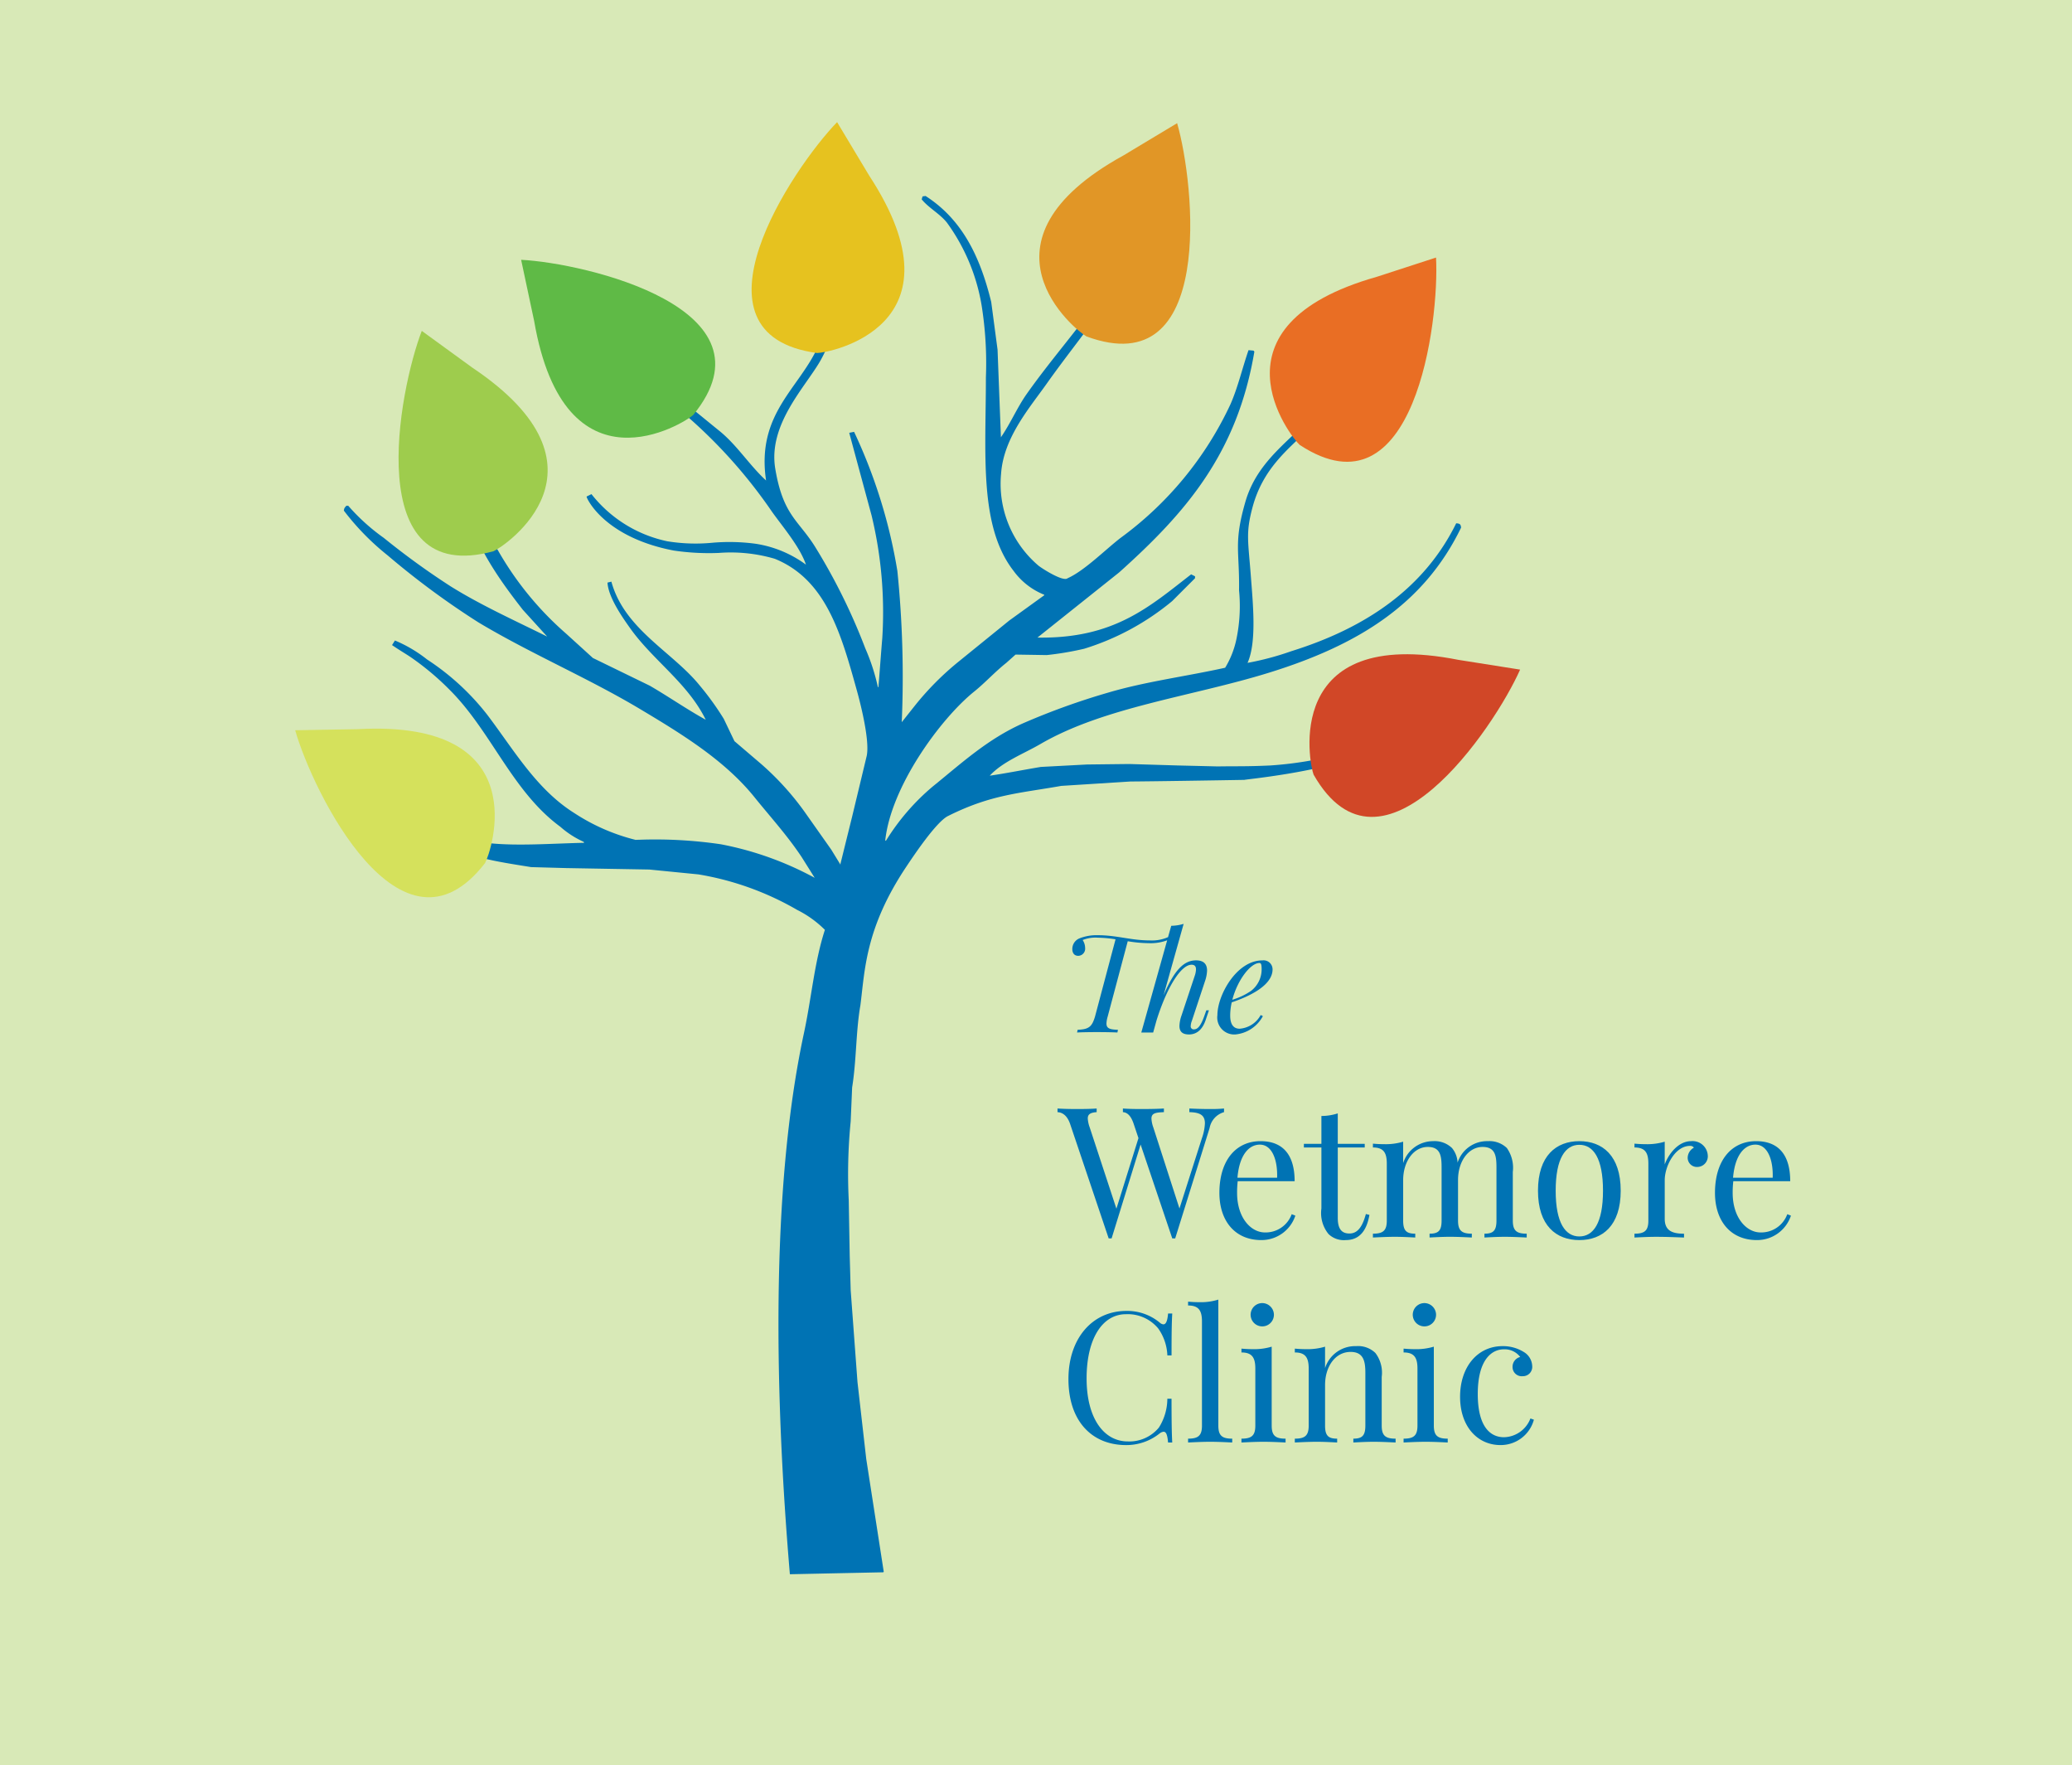 <svg id="Layer_1" data-name="Layer 1" xmlns="http://www.w3.org/2000/svg" viewBox="0 0 182 155"><defs><style>.cls-1{fill:#0073b4;}.cls-2{fill:#d8e9b7;}.cls-3{fill:#5fba46;}.cls-3,.cls-4,.cls-5,.cls-6,.cls-7,.cls-8,.cls-9{fill-rule:evenodd;}.cls-4{fill:#d14727;}.cls-5{fill:#e96e24;}.cls-6{fill:#e19626;}.cls-7{fill:#d5e15c;}.cls-8{fill:#e6c21f;}.cls-9{fill:#9ecc4d;}.cls-10{fill:#b9e0cf;}</style></defs><title>Wetmore Faith Logo on green</title><path class="cls-1" d="M103.814,242.985a1.101,1.101,0,0,0,.161-.003c-.054.001-.107.002-.161.003m9.625-38.931c.004,0,.004-0,0-.002v.002m-37.979-12.045c.629.77,1.596,1.256,2.221,2.05a17.104,17.104,0,0,1,3.119,7.773,32.098,32.098,0,0,1,.299,5.808c-0,6.747-.62,13.074,2.435,16.997a6.151,6.151,0,0,0,2.692,2.092v.043q-1.538,1.11-3.076,2.221-2.264,1.836-4.529,3.673a25.258,25.258,0,0,0-3.76,3.801q-.577.726-1.153,1.452a91.901,91.901,0,0,0-.385-13.282A46.083,46.083,0,0,0,69.521,212.422q-.214.043-.427.085l1.965,7.26a36.143,36.143,0,0,1,.94,10.748c-.114,1.367-.228,2.961-.342,4.328h-.043a18.134,18.134,0,0,0-1.111-3.417,52.415,52.415,0,0,0-4.443-8.969c-1.44-2.285-2.782-2.727-3.461-6.79-.646-3.866,2.577-7.112,3.93-9.438a10.768,10.768,0,0,0,1.324-6.876q-.299-1.452-.598-2.904-.256.021-.512.043l.512,2.733a10.267,10.267,0,0,1-.854,5.595c-1.647,3.777-5.487,5.969-4.614,11.872-1.461-1.338-2.552-3.106-4.101-4.356-3.51-2.833-6.633-5.659-11.449-7.26h-.171c-.43.649.098.443,1.751,1.196a27.14,27.14,0,0,1,4.443,2.691,44.218,44.218,0,0,1,10.04,10.463c.925,1.301,2.465,3.094,2.99,4.655a10.004,10.004,0,0,0-4.443-1.836,17.343,17.343,0,0,0-3.788-.084,15.404,15.404,0,0,1-3.944-.13,11.466,11.466,0,0,1-6.665-4.142q-.213.107-.427.213c-.051.057,1.46,3.554,7.647,4.741a21.05,21.05,0,0,0,3.957.211,13.713,13.713,0,0,1,4.93.515c4.517,1.836,5.834,6.632,7.22,11.616.3,1.079,1.13,4.328.854,5.68q-.641,2.669-1.282,5.338-.513,2.071-1.025,4.143v.085q-.406-.662-.812-1.324-1.175-1.665-2.35-3.331a24.526,24.526,0,0,0-3.802-4.185q-1.175-1.003-2.35-2.007-.47-.982-.94-1.964A24.965,24.965,0,0,0,55.978,234.715c-2.399-2.977-6.629-4.938-7.775-9.139-.114.028-.228.057-.342.085.075,1.303,1.336,3.084,1.965,3.972,2.028,2.862,5.069,4.824,6.665,8.071-1.649-.908-3.248-2.022-4.913-2.989q-2.499-1.217-4.999-2.434-1.175-1.068-2.35-2.136a28.139,28.139,0,0,1-5.981-7.303c-1.477-2.416-3.167-5.57-3.161-9.31H34.575c-.02,6.539,2.954,10.805,5.853,14.52q1.068,1.174,2.136,2.349c-2.88-1.429-5.799-2.743-8.459-4.399a66.843,66.843,0,0,1-5.896-4.271,17.773,17.773,0,0,1-3.119-2.818h-.171c-.118.157-.184.158-.214.427a22.18,22.18,0,0,0,3.845,3.929,70.887,70.887,0,0,0,7.989,5.893c4.552,2.726,9.632,4.882,14.184,7.602,3.661,2.187,7.43,4.493,10.04,7.73,1.405,1.743,2.861,3.331,4.144,5.253q.577.918,1.154,1.837a28.4,28.4,0,0,0-8.246-2.947,39.533,39.533,0,0,0-7.12-.398c-.182.004-.308.009-.366.012l.01.002c-.06.001-.06 0-.01-.002a17.471,17.471,0,0,1-5.373-2.347c-3.334-2.089-5.309-5.541-7.647-8.627a21.769,21.769,0,0,0-5.298-4.869,11.941,11.941,0,0,0-2.82-1.665c-.071.114-.184.29-.255.404.746.507,1.215.773,1.622,1.048a23.779,23.779,0,0,1,3.461,2.904c3.645,3.644,5.481,8.909,9.698,12a8.143,8.143,0,0,0,2.05,1.324c.015.028.029.057.043.085-5.742.129-11.517.893-14.311-2.733h-.171l-.171.213c.181.957,1.472,1.806,2.179,2.306,2.112,1.495,4.594,1.829,7.818,2.349q1.538.043,3.076.085,3.653.064,7.305.128,2.157.214,4.315.427a25.668,25.668,0,0,1,8.672,3.118,9.379,9.379,0,0,1,2.435,1.751c-.929,2.862-1.177,5.983-1.837,9.054-2.995,13.925-2.532,32.257-1.239,47.533q4.101-.086,8.203-.171l.043-.042q-.769-4.954-1.538-9.908-.384-3.373-.769-6.747-.299-4.036-.598-8.072-.042-1.516-.085-3.033-.043-2.434-.085-4.868A46.831,46.831,0,0,1,69.222,272.98q.064-1.495.128-2.989c.386-2.391.324-4.927.726-7.218.396-3.066.423-6.741,4-12.117.663-.996,2.654-3.977,3.69-4.496,3.775-1.889,6.21-1.987,9.954-2.648q3.033-.192,6.066-.385c2.017-.014,6.809-.088,10.027-.143-.061-.035,6.655-.639,10.437-2.248a9.081,9.081,0,0,0,2.307-1.025c.138-.123.119-.062-.085-.47q-2.008.705-4.016,1.409a32.535,32.535,0,0,1-6.366,1.068c-2.146.101-3.076.057-4.614.085q-1.772-.043-3.546-.085-2.115-.064-4.229-.128-1.859.021-3.717.043-2.029.107-4.059.214c-1.529.254-3.05.562-4.486.769,1.125-1.228,2.958-1.913,4.443-2.776,5.622-3.27,13.315-4.168,20.112-6.277,7.704-2.391,13.559-5.946,16.842-12.727-.021-.316-.131-.363-.427-.384-2.813,5.718-7.948,9.194-14.483,11.232a25.012,25.012,0,0,1-3.845,1.025c.817-1.815.474-5.187.299-7.516-.242-3.23-.473-3.856.138-6.141,1.798-6.719,8.546-6.706,8.919-14.997-.03-.001-.281-.044-.427-.044a14.249,14.249,0,0,1-1.965,5.509c-2.255,3.184-5.953,4.871-7.157,9.057-1.04,3.614-.502,4.309-.553,7.756a14.272,14.272,0,0,1-.231,4.292,7.999,7.999,0,0,1-.988,2.511c-3.415.758-6.987,1.213-10.253,2.178a61.899,61.899,0,0,0-7.476,2.69c-3.137,1.384-5.464,3.549-7.946,5.552a19.814,19.814,0,0,0-4.101,4.74c-.028.014-.057.029-.086.043.49-4.756,4.85-10.719,7.818-13.111.974-.785,1.823-1.731,2.82-2.52q.406-.363.812-.726,1.367.021,2.735.043a26.861,26.861,0,0,0,3.289-.555,22.458,22.458,0,0,0,7.733-4.185q1.003-1.004,2.008-2.007v-.171q-.171-.086-.342-.171c-3.688,2.857-6.778,5.663-13.5,5.552q3.588-2.861,7.177-5.723c5.872-5.258,10.373-10.455,11.877-19.389-.114-.114.057-.071-.513-.128-.566,1.644-.927,3.242-1.581,4.74a30.454,30.454,0,0,1-9.655,11.744c-1.303,1.001-3.185,2.897-4.657,3.545-.378.338-2.231-.842-2.563-1.11a9.426,9.426,0,0,1-3.277-8.089c.225-3.156,2.496-5.753,4.003-7.883,1.862-2.633,3.875-5.07,5.682-7.772,1.15-1.72,3.242-4.728,3.204-7.431-.171-.015-.342-.029-.513-.043-.193,2.951-2.307,5.761-3.674,7.687-2.067,2.913-4.4,5.551-6.451,8.456-.845,1.196-1.411,2.568-2.264,3.801v.085q-.15-3.886-.299-7.773-.278-2.092-.556-4.185c-1.009-4.141-2.642-7.308-5.767-9.31-.342.057-.228-.043-.342.299"/><rect class="cls-2" x="-1.283" y="-0.555" width="184.857" height="157.676"/><path class="cls-1" d="M109.314,68.485a1.101,1.101,0,0,0,.161-.003c-.054.001-.107.002-.161.003m9.625-38.931c.004,0,.004-0,0-.002v.002M80.96,17.508c.629.77,1.596,1.256,2.221,2.05a17.104,17.104,0,0,1,3.119,7.773,32.098,32.098,0,0,1,.299,5.808c-0,6.747-.62,13.074,2.435,16.997a6.151,6.151,0,0,0,2.692,2.092v.043q-1.538,1.11-3.076,2.221-2.264,1.836-4.529,3.673a25.258,25.258,0,0,0-3.76,3.801q-.577.726-1.153,1.452a91.901,91.901,0,0,0-.385-13.282A46.083,46.083,0,0,0,75.021,37.922q-.214.043-.427.085L76.559,45.268a36.143,36.143,0,0,1,.94,10.748c-.114,1.367-.228,2.961-.342,4.328h-.043a18.134,18.134,0,0,0-1.111-3.417,52.415,52.415,0,0,0-4.443-8.969c-1.44-2.285-2.782-2.727-3.461-6.79-.646-3.866,2.577-7.112,3.93-9.438A10.768,10.768,0,0,0,73.355,24.854Q73.056,23.402,72.757,21.95q-.256.021-.512.043l.512,2.733a10.267,10.267,0,0,1-.854,5.595c-1.647,3.777-5.487,5.969-4.614,11.872-1.461-1.338-2.552-3.106-4.101-4.356-3.51-2.833-6.633-5.659-11.449-7.26h-.171c-.43.649.098.443,1.751,1.196a27.14,27.14,0,0,1,4.443,2.691,44.218,44.218,0,0,1,10.04,10.463c.925,1.301,2.465,3.094,2.99,4.655a10.004,10.004,0,0,0-4.443-1.836,17.343,17.343,0,0,0-3.788-.084,15.404,15.404,0,0,1-3.944-.13,11.466,11.466,0,0,1-6.665-4.142q-.213.107-.427.213c-.051.057,1.46,3.554,7.647,4.741a21.05,21.05,0,0,0,3.957.211,13.713,13.713,0,0,1,4.93.515c4.517,1.836,5.834,6.632,7.22,11.616.3,1.079,1.13,4.328.854,5.68q-.641,2.669-1.282,5.338-.513,2.071-1.025,4.143V75.931q-.406-.662-.812-1.324-1.175-1.665-2.35-3.331a24.526,24.526,0,0,0-3.802-4.185q-1.175-1.003-2.35-2.007-.47-.982-.94-1.964A24.965,24.965,0,0,0,61.478,60.215c-2.399-2.977-6.629-4.938-7.775-9.139-.114.028-.228.057-.342.085.075,1.303,1.336,3.084,1.965,3.972,2.028,2.862,5.069,4.824,6.665,8.071-1.649-.908-3.248-2.022-4.913-2.989q-2.499-1.217-4.999-2.434-1.175-1.068-2.35-2.136a28.139,28.139,0,0,1-5.981-7.303c-1.477-2.416-3.167-5.57-3.161-9.31H40.075c-.02,6.539,2.954,10.805,5.853,14.52q1.068,1.174,2.136,2.349c-2.88-1.429-5.799-2.743-8.459-4.399A66.843,66.843,0,0,1,33.709,47.232a17.773,17.773,0,0,1-3.119-2.818h-.171c-.118.157-.184.158-.214.427a22.18,22.18,0,0,0,3.845,3.929,70.887,70.887,0,0,0,7.989,5.893c4.552,2.726,9.632,4.882,14.184,7.602,3.661,2.187,7.43,4.493,10.04,7.73,1.405,1.743,2.861,3.331,4.144,5.253q.577.918,1.154,1.837a28.4,28.4,0,0,0-8.246-2.947,39.533,39.533,0,0,0-7.12-.398c-.182.004-.308.009-.366.012l.01.002c-.06.001-.06 0-.01-.002a17.471,17.471,0,0,1-5.373-2.347c-3.334-2.089-5.309-5.541-7.647-8.627a21.769,21.769,0,0,0-5.298-4.869,11.941,11.941,0,0,0-2.82-1.665c-.071.114-.184.29-.255.404.746.507,1.215.773,1.622,1.048a23.779,23.779,0,0,1,3.461,2.904c3.645,3.644,5.481,8.909,9.698,12a8.143,8.143,0,0,0,2.05,1.324c.015.028.029.057.043.085-5.742.129-11.517.893-14.311-2.733h-.171l-.171.213c.181.957,1.472,1.806,2.179,2.306,2.112,1.495,4.594,1.829,7.818,2.349q1.538.043,3.076.085,3.653.064,7.305.128,2.157.214,4.315.427a25.668,25.668,0,0,1,8.672,3.118,9.379,9.379,0,0,1,2.435,1.751c-.929,2.862-1.177,5.983-1.837,9.054-2.995,13.925-2.532,32.257-1.239,47.533q4.101-.086,8.203-.171l.043-.042q-.769-4.954-1.538-9.908-.384-3.373-.769-6.747-.299-4.036-.598-8.072-.042-1.516-.085-3.033-.043-2.434-.085-4.868A46.831,46.831,0,0,1,74.722,98.48q.064-1.495.128-2.989c.386-2.391.324-4.927.726-7.218.396-3.066.423-6.741,4-12.117.663-.996,2.654-3.977,3.69-4.496,3.775-1.889,6.21-1.987,9.954-2.648q3.033-.192,6.066-.385c2.017-.014,6.809-.088,10.027-.143-.061-.035,6.655-.639,10.437-2.248a9.081,9.081,0,0,0,2.307-1.025c.138-.123.119-.062-.085-.47q-2.008.705-4.016,1.409a32.535,32.535,0,0,1-6.366,1.068c-2.146.101-3.076.057-4.614.085q-1.772-.043-3.546-.085-2.115-.064-4.229-.128-1.859.021-3.717.043-2.029.107-4.059.214c-1.529.254-3.05.562-4.486.769,1.125-1.228,2.958-1.913,4.443-2.776,5.622-3.27,13.315-4.168,20.112-6.277,7.704-2.391,13.559-5.946,16.842-12.727-.021-.316-.131-.363-.427-.384-2.813,5.718-7.948,9.194-14.483,11.232a25.012,25.012,0,0,1-3.845,1.025c.817-1.815.474-5.187.299-7.516-.242-3.23-.473-3.856.138-6.141,1.798-6.719,8.546-6.706,8.919-14.997-.03-.001-.281-.044-.427-.044a14.249,14.249,0,0,1-1.965,5.509c-2.255,3.184-5.953,4.871-7.157,9.057-1.04,3.614-.502,4.309-.553,7.756a14.272,14.272,0,0,1-.231,4.292,7.999,7.999,0,0,1-.988,2.511c-3.415.758-6.987,1.213-10.253,2.178a61.899,61.899,0,0,0-7.476,2.69c-3.137,1.384-5.464,3.549-7.946,5.552a19.814,19.814,0,0,0-4.101,4.74c-.028.014-.057.029-.086.043.49-4.756,4.85-10.719,7.818-13.111.974-.785,1.823-1.731,2.82-2.52q.406-.363.812-.726,1.367.021,2.735.043a26.861,26.861,0,0,0,3.289-.555,22.458,22.458,0,0,0,7.733-4.185q1.003-1.004,2.008-2.007v-.171q-.171-.086-.342-.171c-3.688,2.857-6.778,5.663-13.5,5.552q3.588-2.861,7.177-5.723c5.872-5.258,10.373-10.455,11.877-19.389-.114-.114.057-.071-.513-.128-.566,1.644-.927,3.242-1.581,4.74a30.454,30.454,0,0,1-9.655,11.744c-1.303,1.001-3.185,2.897-4.657,3.545-.378.338-2.231-.842-2.563-1.11a9.426,9.426,0,0,1-3.277-8.089c.225-3.156,2.496-5.753,4.003-7.883,1.862-2.633,3.875-5.07,5.682-7.772,1.15-1.72,3.242-4.728,3.204-7.431-.171-.015-.342-.029-.513-.043-.193,2.951-2.307,5.761-3.674,7.687-2.067,2.913-4.4,5.551-6.451,8.456-.845,1.196-1.411,2.568-2.264,3.801v.085q-.15-3.886-.299-7.773-.278-2.092-.556-4.185c-1.009-4.141-2.642-7.308-5.767-9.31-.342.057-.228-.043-.342.299"/><path class="cls-3" d="M60.888,36.443c7.658-9.351-9.52-13.346-15.113-13.628l1.141,5.359c2.694,15.584,13.197,8.984,13.972,8.269"/><path class="cls-4" d="M115.385,68.026c5.985,10.5,15.871-4.106,18.138-9.225l-5.412-.855c-15.515-3.069-13.117,9.102-12.727,10.081"/><path class="cls-5" d="M114.164,39.07c10.1,6.638,12.277-10.863,11.974-16.454l-5.21,1.694c-15.217,4.309-7.555,14.064-6.763,14.76"/><path class="cls-6" d="M95.431,29.542c11.334,4.196,9.519-13.347,7.965-18.726L98.7,13.639c-13.858,7.621-4.198,15.403-3.269,15.903"/><path class="cls-7" d="M42.607,75.786C35.218,85.351,27.462,69.512,25.928,64.126l5.478-.094c15.791-.881,11.723,10.838,11.2,11.754"/><path class="cls-8" d="M71.77,31c-11.978-1.616-2.139-16.254,1.759-20.274l2.821,4.697c8.658,13.235-3.525,15.571-4.579,15.577"/><path class="cls-9" d="M43.351,48.405c-11.657,3.192-8.319-14.126-6.303-19.349l4.432,3.222c13.141,8.8,2.839,15.71,1.871,16.127"/><path class="cls-1" d="M105.891,89.604c-.352,1.008-.961,1.236-1.453,1.236-.615,0-.838-.287-.838-.75a3.082,3.082,0,0,1,.188-.932l1.143-3.434a1.977,1.977,0,0,0,.123-.598c0-.229-.088-.41-.387-.41-.938,0-2.174,1.992-3.082,4.898l-.293,1.055h-1.043l2.273-8.098a4.183,4.183,0,0,1-1.623.252,11.733,11.733,0,0,1-1.84-.17l-1.764,6.621a2.364,2.364,0,0,0-.105.609c0,.416.275.527,1.008.545l-.047.24c-.422-.023-1.107-.035-1.793-.035-.68,0-1.365.012-1.752.035l.053-.24c1.008-.035,1.26-.287,1.523-1.154l1.805-6.791a10.76,10.76,0,0,0-1.541-.141,3.003,3.003,0,0,0-1.348.205,1.273,1.273,0,0,1,.217.691.627.627,0,0,1-.598.697c-.352,0-.527-.24-.527-.598a1.005,1.005,0,0,1,.633-.938,4.095,4.095,0,0,1,1.611-.275c1.664,0,2.912.457,4.547.457a3.524,3.524,0,0,0,1.617-.287l.281-.996a4.012,4.012,0,0,0,1.09-.17l-1.764,6.275c.955-2.244,1.799-3.07,2.854-3.07.715,0,.967.369.967.896a3.127,3.127,0,0,1-.176.914l-1.16,3.504a1.391,1.391,0,0,0-.1.451.26.26,0,0,0,.293.293c.299,0,.586-.264.92-1.225l.158-.445h.229Z"/><path class="cls-1" d="M108.193,88.021a5.185,5.185,0,0,0-.135,1.16c0,.814.322,1.154.826,1.154a2.292,2.292,0,0,0,1.852-1.201l.193.094a3.067,3.067,0,0,1-2.414,1.611,1.491,1.491,0,0,1-1.582-1.693c0-1.74,1.676-4.811,3.955-4.811a.791.791,0,0,1,.891.791C111.779,86.592,109.576,87.553,108.193,88.021Zm.053-.229a5.927,5.927,0,0,0,1.635-.773,2.387,2.387,0,0,0,.938-1.916c0-.457-.07-.539-.193-.539C109.84,84.564,108.691,86.07,108.246,87.793Z"/><path class="cls-1" d="M107.516,97.342v.32A1.781,1.781,0,0,0,106.25,99.053l-3.023,9.695h-.258l-2.781-8.242-2.547,8.242h-.258l-3.391-10.062c-.289-.828-.766-1.008-1.102-1.023V97.342c.43.031,1.102.047,1.711.047.703,0,1.344-.016,1.727-.047v.32c-.555.039-.781.188-.781.555a2.778,2.778,0,0,0,.172.789l2.344,7.133L100,99.943l-.422-1.258c-.273-.828-.656-1.008-.945-1.023V97.342c.383.031,1.008.047,1.555.047.828,0,1.594-.016,2.047-.047v.32c-.711.031-1.094.078-1.094.57a2.68,2.68,0,0,0,.164.773l2.297,7.117,1.977-6.188a4.469,4.469,0,0,0,.258-1.289c0-.727-.438-.961-1.367-.984V97.342c.609.031,1.281.047,1.844.047A11.837,11.837,0,0,0,107.516,97.342Z"/><path class="cls-1" d="M113.781,106.748a3.13,3.13,0,0,1-2.992,2.148c-2.32,0-3.68-1.695-3.68-4.148,0-2.812,1.422-4.539,3.617-4.539,1.875,0,2.992,1.102,2.992,3.516h-5a8.435,8.435,0,0,0-.055,1.023c0,2.195,1.219,3.477,2.445,3.477a2.432,2.432,0,0,0,2.352-1.602Zm-5.086-3.328h3.484c.055-1.562-.445-2.906-1.516-2.906C109.711,100.514,108.867,101.404,108.695,103.42Z"/><path class="cls-1" d="M119.875,100.443v.32h-2.367V106.959c0,1.008.383,1.359,1.023,1.359s1.109-.461,1.445-1.711l.312.078c-.219,1.25-.781,2.211-2.078,2.211a1.939,1.939,0,0,1-1.516-.531,2.913,2.913,0,0,1-.625-2.242v-5.359h-1.539v-.32h1.539V97.998a4.701,4.701,0,0,0,1.438-.227v2.672Z"/><path class="cls-1" d="M132.883,107.186c0,.891.336,1.148,1.219,1.148v.336c-.367-.016-1.219-.062-1.922-.062s-1.453.047-1.789.062V108.334c.766,0,1.055-.258,1.055-1.148v-4.625c0-.992-.062-1.844-1.219-1.844-1.242,0-2.156,1.266-2.156,2.898v3.57c0,.891.336,1.148,1.211,1.148v.336c-.367-.016-1.211-.062-1.914-.062s-1.461.047-1.797.062V108.334c.773,0,1.055-.258,1.055-1.148v-4.625c0-.992-.062-1.844-1.211-1.844-1.25,0-2.164,1.281-2.164,2.914v3.555c0,.891.289,1.148,1.062,1.148v.336c-.336-.016-1.094-.062-1.797-.062s-1.555.047-1.922.062V108.334c.883,0,1.219-.258,1.219-1.148v-5.008c0-.961-.289-1.414-1.219-1.414v-.336c.336.031.672.047.992.047a5.338,5.338,0,0,0,1.664-.219v1.883a2.764,2.764,0,0,1,2.625-1.93,2.203,2.203,0,0,1,1.664.602,2.161,2.161,0,0,1,.492,1.289,2.712,2.712,0,0,1,2.664-1.891,2.203,2.203,0,0,1,1.664.602,3.01,3.01,0,0,1,.523,2.102Z"/><path class="cls-1" d="M142.359,104.561c0,3.07-1.602,4.336-3.633,4.336s-3.633-1.266-3.633-4.336c0-3.078,1.602-4.352,3.633-4.352S142.359,101.482,142.359,104.561Zm-5.711,0c0,2.859.867,4.016,2.078,4.016,1.219,0,2.078-1.156,2.078-4.016,0-2.867-.859-4.031-2.078-4.031C137.516,100.529,136.648,101.693,136.648,104.561Z"/><path class="cls-1" d="M150.008,101.467a.934.934,0,0,1-.914,1.008.809.809,0,0,1-.852-.828,1.037,1.037,0,0,1,.547-.867.388.388,0,0,0-.336-.156c-1.344,0-2.227,1.82-2.227,3.008v3.391c0,1.039.641,1.312,1.695,1.312v.336c-.492-.016-1.469-.062-2.461-.062-.734,0-1.523.047-1.891.062V108.334c.883,0,1.219-.258,1.219-1.148v-5.008c0-.961-.289-1.414-1.219-1.414v-.336c.336.031.672.047.992.047a5.338,5.338,0,0,0,1.664-.219v2c.336-.93,1.203-2.047,2.32-2.047A1.338,1.338,0,0,1,150.008,101.467Z"/><path class="cls-1" d="M157.312,106.748a3.13,3.13,0,0,1-2.992,2.148c-2.32,0-3.68-1.695-3.68-4.148,0-2.812,1.422-4.539,3.617-4.539,1.875,0,2.992,1.102,2.992,3.516h-5a8.435,8.435,0,0,0-.055,1.023c0,2.195,1.219,3.477,2.445,3.477a2.432,2.432,0,0,0,2.352-1.602Zm-5.086-3.328h3.484c.055-1.562-.445-2.906-1.516-2.906C153.242,100.514,152.398,101.404,152.227,103.42Z"/><path class="cls-1" d="M101.883,116.154a.522.522,0,0,0,.312.141c.219,0,.352-.297.406-.953h.367c-.047.781-.062,1.82-.062,3.68h-.367a4.388,4.388,0,0,0-.805-2.367,3.477,3.477,0,0,0-2.828-1.25c-2.086,0-3.461,2.164-3.461,5.633,0,3.57,1.555,5.539,3.617,5.539a3.359,3.359,0,0,0,2.734-1.219,4.791,4.791,0,0,0,.742-2.531h.367c0,1.938.016,3.031.062,3.844h-.367c-.055-.656-.164-.945-.391-.945a.668.668,0,0,0-.328.133,4.676,4.676,0,0,1-2.961,1.039c-3.039,0-5.07-2.133-5.07-5.797,0-3.578,2.109-5.984,5.086-5.984A4.464,4.464,0,0,1,101.883,116.154Z"/><path class="cls-1" d="M107.016,125.186c0,.891.336,1.148,1.219,1.148v.336c-.367-.016-1.203-.062-1.938-.062s-1.57.047-1.938.062V126.334c.883,0,1.219-.258,1.219-1.148v-9.141c0-.961-.289-1.406-1.219-1.406v-.336c.336.031.672.047.992.047a5.105,5.105,0,0,0,1.664-.227Z"/><path class="cls-1" d="M111.703,125.186c0,.891.336,1.148,1.219,1.148v.336c-.367-.016-1.203-.062-1.938-.062s-1.57.047-1.938.062V126.334c.883,0,1.219-.258,1.219-1.148v-5.008c0-.961-.289-1.414-1.219-1.414v-.336c.336.031.672.047.992.047a5.338,5.338,0,0,0,1.664-.219Zm.195-9.734a1.023,1.023,0,1,1-1.023-1.023A1.032,1.032,0,0,1,111.898,115.451Z"/><path class="cls-1" d="M120.812,118.811a2.863,2.863,0,0,1,.555,2.102v4.273c0,.891.336,1.148,1.219,1.148v.336c-.367-.016-1.219-.062-1.922-.062s-1.453.047-1.789.062V126.334c.766,0,1.055-.258,1.055-1.148v-4.625c0-.992-.141-1.844-1.297-1.844-1.344,0-2.242,1.281-2.242,2.914v3.555c0,.891.289,1.148,1.062,1.148v.336c-.336-.016-1.094-.062-1.797-.062s-1.555.047-1.922.062V126.334c.883,0,1.219-.258,1.219-1.148v-5.008c0-.961-.289-1.414-1.219-1.414v-.336c.336.031.672.047.992.047a5.338,5.338,0,0,0,1.664-.219v1.883a2.774,2.774,0,0,1,2.727-1.93A2.183,2.183,0,0,1,120.812,118.811Z"/><path class="cls-1" d="M125.945,125.186c0,.891.336,1.148,1.219,1.148v.336c-.367-.016-1.203-.062-1.938-.062s-1.57.047-1.938.062V126.334c.883,0,1.219-.258,1.219-1.148v-5.008c0-.961-.289-1.414-1.219-1.414v-.336c.336.031.672.047.992.047a5.338,5.338,0,0,0,1.664-.219Zm.195-9.734a1.023,1.023,0,1,1-1.023-1.023A1.032,1.032,0,0,1,126.141,115.451Z"/><path class="cls-1" d="M133.836,118.717a1.501,1.501,0,0,1,.75,1.234.819.819,0,0,1-.844.898.805.805,0,0,1-.883-.805.886.886,0,0,1,.672-.883,1.712,1.712,0,0,0-1.438-.672c-1.055,0-2.289.898-2.289,3.922,0,2.836,1.07,3.797,2.305,3.797a2.548,2.548,0,0,0,2.32-1.648l.305.109a3.017,3.017,0,0,1-2.945,2.227c-1.984,0-3.539-1.602-3.539-4.242,0-2.625,1.539-4.445,3.727-4.445A3.457,3.457,0,0,1,133.836,118.717Z"/><path class="cls-1" d="M317.814,69.985a1.101,1.101,0,0,0,.161-.003c-.054.001-.107.002-.161.003m9.625-38.931c.004,0,.004-0,0-.002v.002m-37.979-12.045c.629.77,1.596,1.256,2.221,2.05a17.104,17.104,0,0,1,3.119,7.773,32.098,32.098,0,0,1,.299,5.808c-0,6.747-.62,13.074,2.435,16.997a6.151,6.151,0,0,0,2.692,2.092v.043q-1.538,1.11-3.076,2.221-2.264,1.836-4.529,3.673a25.258,25.258,0,0,0-3.76,3.801q-.577.726-1.153,1.452a91.901,91.901,0,0,0-.385-13.282A46.083,46.083,0,0,0,283.521,39.422q-.214.043-.427.085l1.965,7.26a36.143,36.143,0,0,1,.94,10.748c-.114,1.367-.228,2.961-.342,4.328h-.043a18.134,18.134,0,0,0-1.111-3.417,52.415,52.415,0,0,0-4.443-8.969c-1.44-2.285-2.782-2.727-3.461-6.79-.646-3.866,2.577-7.112,3.93-9.438a10.768,10.768,0,0,0,1.324-6.876q-.299-1.452-.598-2.904-.256.021-.512.043l.512,2.733a10.267,10.267,0,0,1-.854,5.595c-1.647,3.777-5.487,5.969-4.614,11.872-1.461-1.338-2.552-3.106-4.101-4.356-3.51-2.833-6.633-5.659-11.449-7.26h-.171c-.43.649.098.443,1.751,1.196a27.14,27.14,0,0,1,4.443,2.691,44.218,44.218,0,0,1,10.04,10.463c.925,1.301,2.465,3.094,2.99,4.655a10.004,10.004,0,0,0-4.443-1.836,17.343,17.343,0,0,0-3.788-.084,15.404,15.404,0,0,1-3.944-.13,11.466,11.466,0,0,1-6.665-4.142q-.213.107-.427.213c-.051.057,1.46,3.554,7.647,4.741a21.05,21.05,0,0,0,3.957.211,13.713,13.713,0,0,1,4.93.515c4.517,1.836,5.834,6.632,7.22,11.616.3,1.079,1.13,4.328.854,5.68q-.641,2.669-1.282,5.338-.513,2.071-1.025,4.143V77.431q-.406-.662-.812-1.324-1.175-1.665-2.35-3.331a24.526,24.526,0,0,0-3.802-4.185q-1.175-1.003-2.35-2.007-.47-.982-.94-1.964A24.965,24.965,0,0,0,269.978,61.715c-2.399-2.977-6.629-4.938-7.775-9.139-.114.028-.228.057-.342.085.075,1.303,1.336,3.084,1.965,3.972,2.028,2.862,5.069,4.824,6.665,8.071-1.649-.908-3.248-2.022-4.913-2.989q-2.499-1.217-4.999-2.434-1.175-1.068-2.35-2.136a28.139,28.139,0,0,1-5.981-7.303c-1.477-2.416-3.167-5.57-3.161-9.31H248.575c-.02,6.539,2.954,10.805,5.853,14.52q1.068,1.174,2.136,2.349c-2.88-1.429-5.799-2.743-8.459-4.399a66.843,66.843,0,0,1-5.896-4.271,17.773,17.773,0,0,1-3.119-2.818h-.171c-.118.157-.184.158-.214.427a22.18,22.18,0,0,0,3.845,3.929,70.887,70.887,0,0,0,7.989,5.893c4.552,2.726,9.632,4.882,14.184,7.602,3.661,2.187,7.43,4.493,10.04,7.73,1.405,1.743,2.861,3.331,4.144,5.253q.577.918,1.154,1.837a28.4,28.4,0,0,0-8.246-2.947,39.533,39.533,0,0,0-7.12-.398c-.182.004-.308.009-.366.012l.01.002c-.06.001-.06 0-.01-.002a17.471,17.471,0,0,1-5.373-2.347c-3.334-2.089-5.309-5.541-7.647-8.627a21.769,21.769,0,0,0-5.298-4.869,11.941,11.941,0,0,0-2.82-1.665c-.071.114-.184.29-.255.404.746.507,1.215.773,1.622,1.048a23.779,23.779,0,0,1,3.461,2.904c3.645,3.644,5.481,8.909,9.698,12a8.143,8.143,0,0,0,2.05,1.324c.015.028.029.057.043.085-5.742.129-11.517.893-14.311-2.733h-.171l-.171.213c.181.957,1.472,1.806,2.179,2.306,2.112,1.495,4.594,1.829,7.818,2.349q1.538.043,3.076.085,3.653.064,7.305.128,2.157.214,4.315.427a25.668,25.668,0,0,1,8.672,3.118,9.379,9.379,0,0,1,2.435,1.751c-.929,2.862-1.177,5.983-1.837,9.054-2.995,13.925-2.532,32.257-1.239,47.533q4.101-.086,8.203-.171l.043-.042q-.769-4.954-1.538-9.908-.384-3.373-.769-6.747-.299-4.036-.598-8.072-.042-1.516-.085-3.033-.043-2.434-.085-4.868A46.831,46.831,0,0,1,283.222,99.98q.064-1.495.128-2.989c.386-2.391.324-4.927.726-7.218.396-3.066.423-6.741,4-12.117.663-.996,2.654-3.977,3.69-4.496,3.775-1.889,6.21-1.987,9.954-2.648q3.033-.192,6.066-.385c2.017-.014,6.809-.088,10.027-.143-.061-.035,6.655-.639,10.437-2.248a9.081,9.081,0,0,0,2.307-1.025c.138-.123.119-.062-.085-.47q-2.008.705-4.016,1.409a32.535,32.535,0,0,1-6.366,1.068c-2.146.101-3.076.057-4.614.085q-1.772-.043-3.546-.085-2.115-.064-4.229-.128-1.859.021-3.717.043-2.029.107-4.059.214c-1.529.254-3.05.562-4.486.769,1.125-1.228,2.958-1.913,4.443-2.776,5.622-3.27,13.315-4.168,20.112-6.277,7.704-2.391,13.559-5.946,16.842-12.727-.021-.316-.131-.363-.427-.384-2.813,5.718-7.948,9.194-14.483,11.232a25.012,25.012,0,0,1-3.845,1.025c.817-1.815.474-5.187.299-7.516-.242-3.23-.473-3.856.138-6.141,1.798-6.719,8.546-6.706,8.919-14.997-.03-.001-.281-.044-.427-.044a14.249,14.249,0,0,1-1.965,5.509c-2.255,3.184-5.953,4.871-7.157,9.057-1.04,3.614-.502,4.309-.553,7.756a14.272,14.272,0,0,1-.231,4.292,7.999,7.999,0,0,1-.988,2.511c-3.415.758-6.987,1.213-10.253,2.178a61.899,61.899,0,0,0-7.476,2.69c-3.137,1.384-5.464,3.549-7.946,5.552a19.814,19.814,0,0,0-4.101,4.74c-.028.014-.057.029-.086.043.49-4.756,4.85-10.719,7.818-13.111.974-.785,1.823-1.731,2.82-2.52q.406-.363.812-.726,1.367.021,2.735.043a26.861,26.861,0,0,0,3.289-.555,22.458,22.458,0,0,0,7.733-4.185q1.003-1.004,2.008-2.007v-.171q-.171-.086-.342-.171c-3.688,2.857-6.778,5.663-13.5,5.552q3.588-2.861,7.177-5.723c5.872-5.258,10.373-10.455,11.877-19.389-.114-.114.057-.071-.513-.128-.566,1.644-.927,3.242-1.581,4.74a30.454,30.454,0,0,1-9.655,11.744c-1.303,1.001-3.185,2.897-4.657,3.545-.378.338-2.231-.842-2.563-1.11a9.426,9.426,0,0,1-3.277-8.089c.225-3.156,2.496-5.753,4.003-7.883,1.862-2.633,3.875-5.07,5.682-7.772,1.15-1.72,3.242-4.728,3.204-7.431-.171-.015-.342-.029-.513-.043-.193,2.951-2.307,5.761-3.674,7.687-2.067,2.913-4.4,5.551-6.451,8.456-.845,1.196-1.411,2.568-2.264,3.801v.085q-.15-3.886-.299-7.773-.278-2.092-.556-4.185c-1.009-4.141-2.642-7.308-5.767-9.31-.342.057-.228-.043-.342.299"/><path class="cls-10" d="M317.814,238.985a1.101,1.101,0,0,0,.161-.003c-.054.001-.107.002-.161.003m9.625-38.931c.004,0,.004-0,0-.002v.002m-37.979-12.045c.629.77,1.596,1.256,2.221,2.05a17.104,17.104,0,0,1,3.119,7.773,32.098,32.098,0,0,1,.299,5.808c-0,6.747-.62,13.074,2.435,16.997a6.151,6.151,0,0,0,2.692,2.092v.043q-1.538,1.11-3.076,2.221-2.264,1.836-4.529,3.673a25.258,25.258,0,0,0-3.76,3.801q-.577.726-1.153,1.452a91.901,91.901,0,0,0-.385-13.282,46.083,46.083,0,0,0-3.802-12.214q-.214.043-.427.085l1.965,7.26a36.143,36.143,0,0,1,.94,10.748c-.114,1.367-.228,2.961-.342,4.328h-.043a18.134,18.134,0,0,0-1.111-3.417,52.415,52.415,0,0,0-4.443-8.969c-1.44-2.285-2.782-2.727-3.461-6.79-.646-3.866,2.577-7.112,3.93-9.438a10.768,10.768,0,0,0,1.324-6.876q-.299-1.452-.598-2.904-.256.021-.512.043l.512,2.733a10.267,10.267,0,0,1-.854,5.595c-1.647,3.777-5.487,5.969-4.614,11.872-1.461-1.338-2.552-3.106-4.101-4.356-3.51-2.833-6.633-5.659-11.449-7.26h-.171c-.43.649.098.443,1.751,1.196a27.14,27.14,0,0,1,4.443,2.691,44.218,44.218,0,0,1,10.04,10.463c.925,1.301,2.465,3.094,2.99,4.655a10.004,10.004,0,0,0-4.443-1.836,17.343,17.343,0,0,0-3.788-.084,15.404,15.404,0,0,1-3.944-.13,11.466,11.466,0,0,1-6.665-4.142q-.213.107-.427.213c-.051.057,1.46,3.554,7.647,4.741a21.05,21.05,0,0,0,3.957.211,13.713,13.713,0,0,1,4.93.515c4.517,1.836,5.834,6.632,7.22,11.616.3,1.079,1.13,4.328.854,5.68q-.641,2.669-1.282,5.338-.513,2.071-1.025,4.143v.085q-.406-.662-.812-1.324-1.175-1.665-2.35-3.331a24.526,24.526,0,0,0-3.802-4.185q-1.175-1.003-2.35-2.007-.47-.982-.94-1.964a24.965,24.965,0,0,0-2.094-2.904c-2.399-2.977-6.629-4.938-7.775-9.139-.114.028-.228.057-.342.085.075,1.303,1.336,3.084,1.965,3.972,2.028,2.862,5.069,4.824,6.665,8.071-1.649-.908-3.248-2.022-4.913-2.989q-2.499-1.217-4.999-2.434-1.175-1.068-2.35-2.136a28.139,28.139,0,0,1-5.981-7.303c-1.477-2.416-3.167-5.57-3.161-9.31H248.575c-.02,6.539,2.954,10.805,5.853,14.52q1.068,1.174,2.136,2.349c-2.88-1.429-5.799-2.743-8.459-4.399a66.843,66.843,0,0,1-5.896-4.271,17.773,17.773,0,0,1-3.119-2.818h-.171c-.118.157-.184.158-.214.427a22.18,22.18,0,0,0,3.845,3.929,70.887,70.887,0,0,0,7.989,5.893c4.552,2.726,9.632,4.882,14.184,7.602,3.661,2.187,7.43,4.493,10.04,7.73,1.405,1.743,2.861,3.331,4.144,5.253q.577.918,1.154,1.837a28.4,28.4,0,0,0-8.246-2.947,39.533,39.533,0,0,0-7.12-.398c-.182.004-.308.009-.366.012l.01.002c-.06.001-.06 0-.01-.002a17.471,17.471,0,0,1-5.373-2.347c-3.334-2.089-5.309-5.541-7.647-8.627a21.769,21.769,0,0,0-5.298-4.869,11.941,11.941,0,0,0-2.82-1.665c-.071.114-.184.29-.255.404.746.507,1.215.773,1.622,1.048a23.779,23.779,0,0,1,3.461,2.904c3.645,3.644,5.481,8.909,9.698,12a8.143,8.143,0,0,0,2.05,1.324c.015.028.029.057.043.085-5.742.129-11.517.893-14.311-2.733h-.171l-.171.213c.181.957,1.472,1.806,2.179,2.306,2.112,1.495,4.594,1.829,7.818,2.349q1.538.043,3.076.085,3.653.064,7.305.128,2.157.214,4.315.427a25.668,25.668,0,0,1,8.672,3.118,9.379,9.379,0,0,1,2.435,1.751c-.929,2.862-1.177,5.983-1.837,9.054-2.995,13.925-2.532,32.257-1.239,47.533q4.101-.086,8.203-.171l.043-.042q-.769-4.954-1.538-9.908-.384-3.373-.769-6.747-.299-4.036-.598-8.072-.042-1.516-.085-3.033-.043-2.434-.085-4.868a46.831,46.831,0,0,1,.171-6.919q.064-1.495.128-2.989c.386-2.391.324-4.927.726-7.218.396-3.066.423-6.741,4-12.117.663-.996,2.654-3.977,3.69-4.496,3.775-1.889,6.21-1.987,9.954-2.648q3.033-.192,6.066-.385c2.017-.014,6.809-.088,10.027-.143-.061-.035,6.655-.639,10.437-2.248a9.081,9.081,0,0,0,2.307-1.025c.138-.123.119-.062-.085-.47q-2.008.705-4.016,1.409a32.535,32.535,0,0,1-6.366,1.068c-2.146.101-3.076.057-4.614.085q-1.772-.043-3.546-.085-2.115-.064-4.229-.128-1.859.021-3.717.043-2.029.107-4.059.214c-1.529.254-3.05.562-4.486.769,1.125-1.228,2.958-1.913,4.443-2.776,5.622-3.27,13.315-4.168,20.112-6.277,7.704-2.391,13.559-5.946,16.842-12.727-.021-.316-.131-.363-.427-.384-2.813,5.718-7.948,9.194-14.483,11.232a25.012,25.012,0,0,1-3.845,1.025c.817-1.815.474-5.187.299-7.516-.242-3.23-.473-3.856.138-6.141,1.798-6.719,8.546-6.706,8.919-14.997-.03-.001-.281-.044-.427-.044a14.249,14.249,0,0,1-1.965,5.509c-2.255,3.184-5.953,4.871-7.157,9.057-1.04,3.614-.502,4.309-.553,7.756a14.272,14.272,0,0,1-.231,4.292,7.999,7.999,0,0,1-.988,2.511c-3.415.758-6.987,1.213-10.253,2.178a61.899,61.899,0,0,0-7.476,2.69c-3.137,1.384-5.464,3.549-7.946,5.552a19.814,19.814,0,0,0-4.101,4.74c-.028.014-.057.029-.086.043.49-4.756,4.85-10.719,7.818-13.111.974-.785,1.823-1.731,2.82-2.52q.406-.363.812-.726,1.367.021,2.735.043a26.861,26.861,0,0,0,3.289-.555,22.458,22.458,0,0,0,7.733-4.185q1.003-1.004,2.008-2.007v-.171q-.171-.086-.342-.171c-3.688,2.857-6.778,5.663-13.5,5.552q3.588-2.861,7.177-5.723c5.872-5.258,10.373-10.455,11.877-19.389-.114-.114.057-.071-.513-.128-.566,1.644-.927,3.242-1.581,4.74a30.454,30.454,0,0,1-9.655,11.744c-1.303,1.001-3.185,2.897-4.657,3.545-.378.338-2.231-.842-2.563-1.11a9.426,9.426,0,0,1-3.277-8.089c.225-3.156,2.496-5.753,4.003-7.883,1.862-2.633,3.875-5.07,5.682-7.772,1.15-1.72,3.242-4.728,3.204-7.431-.171-.015-.342-.029-.513-.043-.193,2.951-2.307,5.761-3.674,7.687-2.067,2.913-4.4,5.551-6.451,8.456-.845,1.196-1.411,2.568-2.264,3.801v.085q-.15-3.886-.299-7.773-.278-2.092-.556-4.185c-1.009-4.141-2.642-7.308-5.767-9.31-.342.057-.228-.043-.342.299"/></svg>